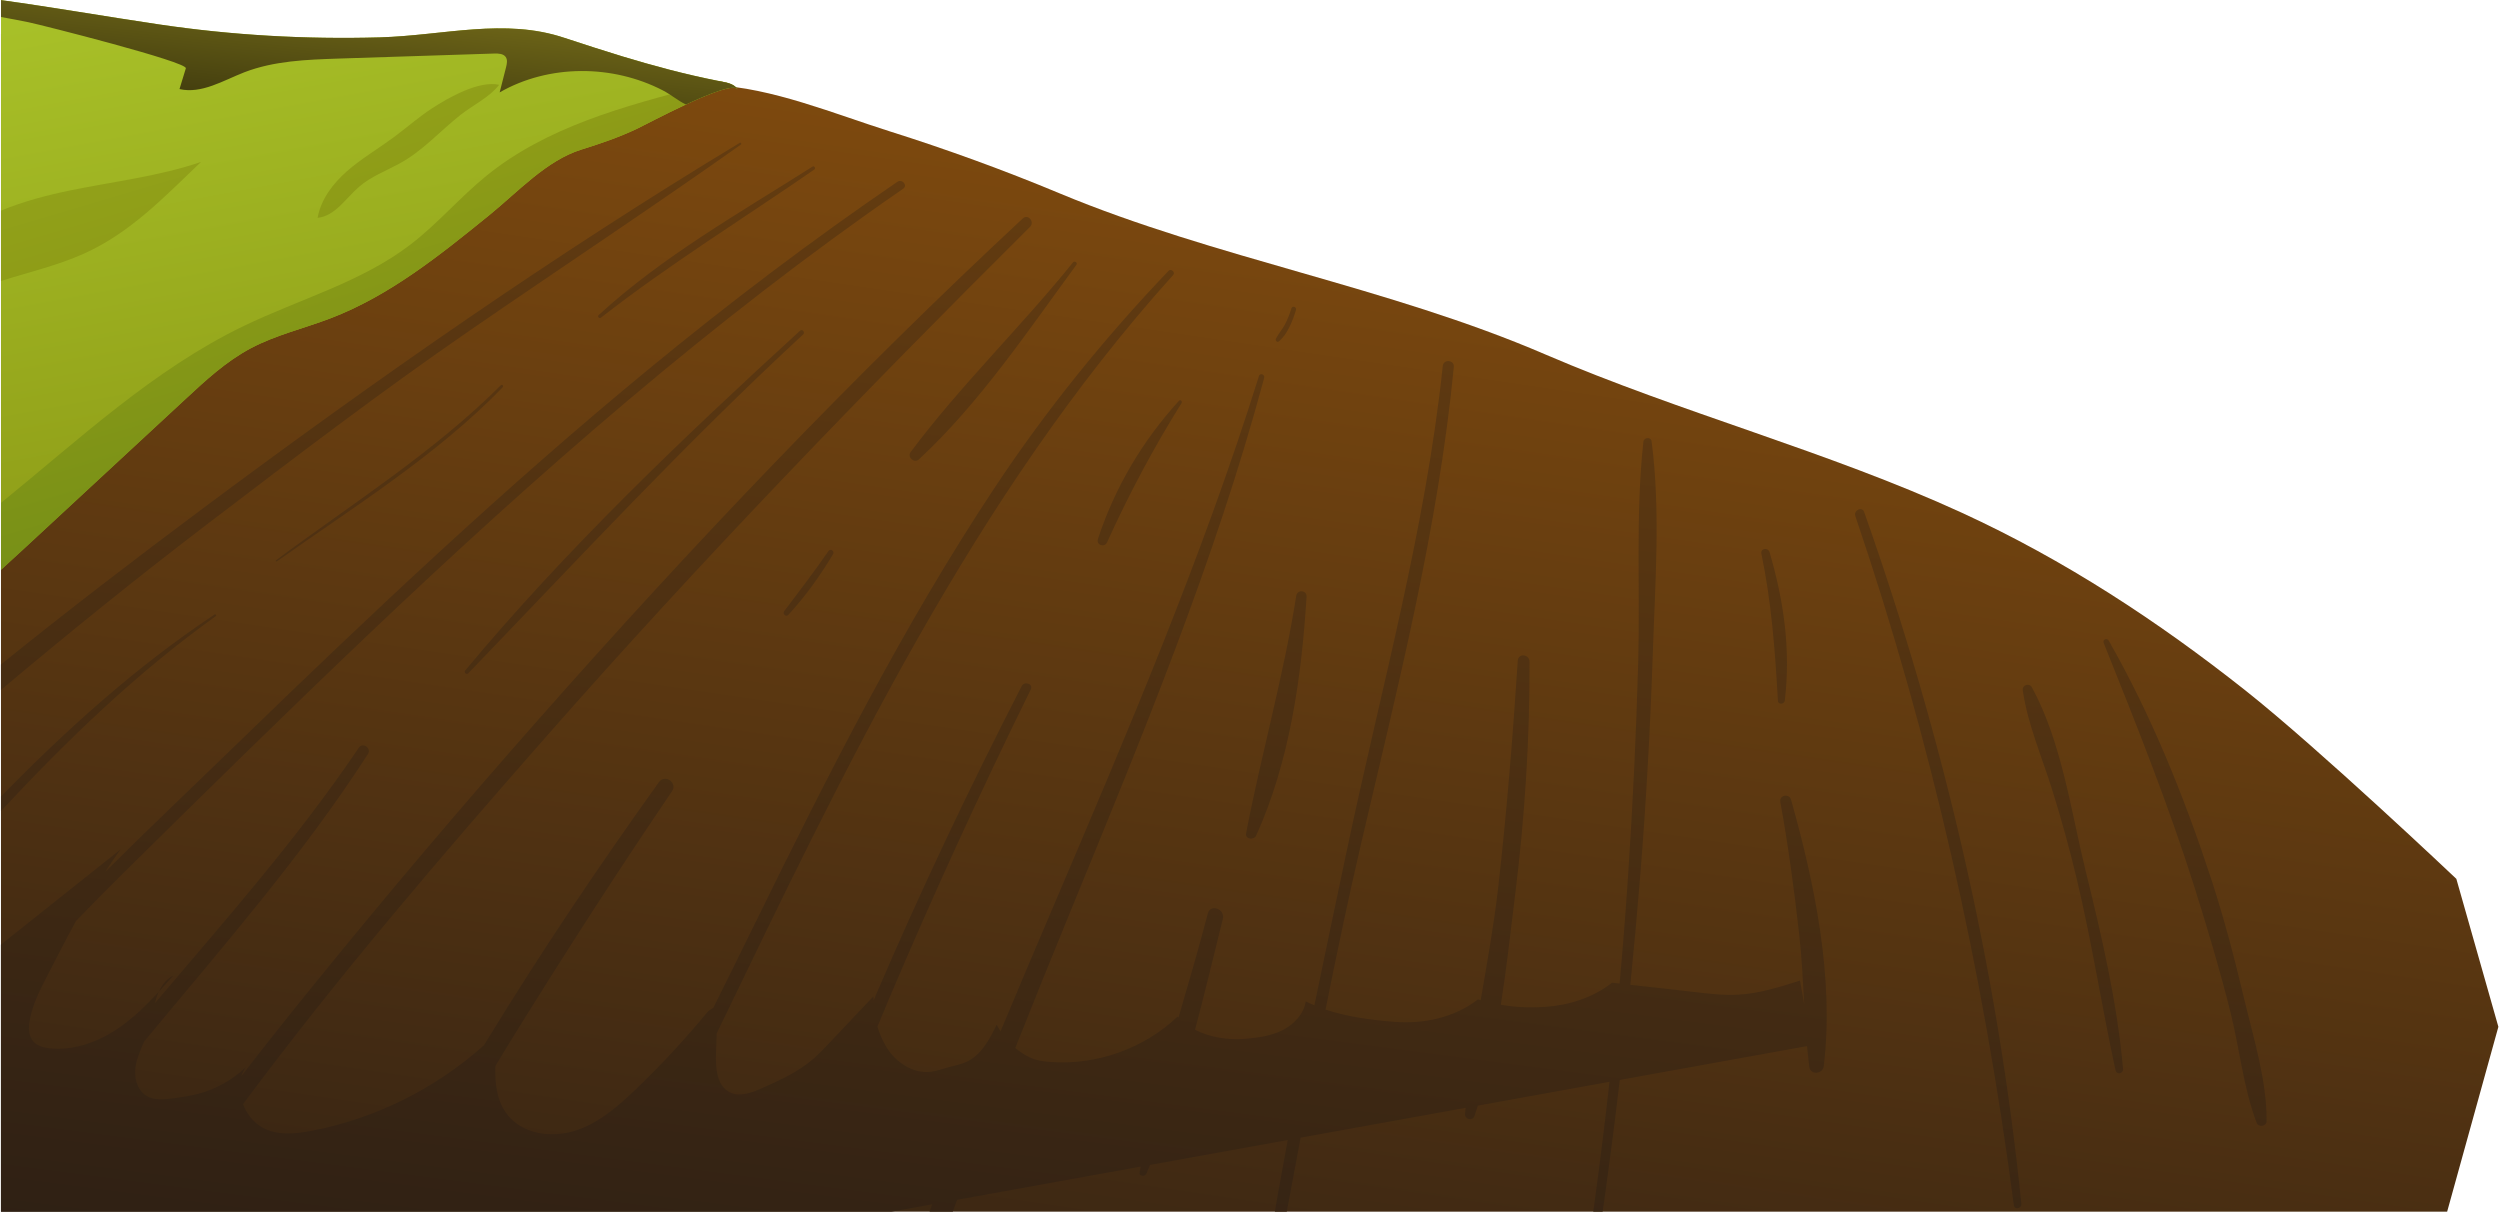 <?xml version="1.0" encoding="UTF-8"?> <svg xmlns="http://www.w3.org/2000/svg" width="685" height="332" viewBox="0 0 685 332" fill="none"><path d="M673.039 240.807C673.039 240.807 635.454 205.178 615.143 189.106C591.278 170.221 565.728 153.432 537.51 140.477C500.901 123.679 460.576 113.108 423.313 97.072C380.364 78.581 333.089 70.804 290.346 52.985C275.078 46.615 259.513 40.953 243.734 35.972C228.904 31.296 211.182 23.931 195.618 23.367C178.236 22.74 160.415 26.252 142.773 25.58C124.37 24.881 106.03 23.009 87.716 21.136C75.287 19.864 62.866 18.592 50.436 17.32C45.045 16.764 39.618 16.209 34.388 14.767C30.045 13.566 25.881 11.765 21.474 10.816C14.722 9.364 7.415 9.499 0.269 9.311V391.388C207.197 404.459 642.815 431.953 642.815 431.953L684.555 281.346L673.039 240.807Z" fill="url(#paint0_linear_91_47)"></path><path d="M251.758 125.883C268.254 110.644 281.687 90.612 294.922 72.569C295.361 71.969 294.439 71.351 293.982 71.915C279.743 89.6 263.06 105.708 249.52 123.858C248.481 125.247 250.496 127.048 251.758 125.883Z" fill="url(#paint1_linear_91_47)"></path><path d="M137.239 105.547C118.961 123.849 96.295 138.13 75.609 153.53C75.412 153.673 75.662 153.96 75.86 153.817C96.976 138.847 119.633 124.808 137.74 106.12C138.071 105.779 137.588 105.197 137.239 105.547Z" fill="url(#paint2_linear_91_47)"></path><path d="M0.269 189.034C18.869 173.383 37.791 158.09 57.206 143.29C80.696 125.381 104.293 107.383 128.615 90.621C153.394 73.555 178.469 56.981 203.024 39.6C203.284 39.412 202.988 38.964 202.71 39.126C152.113 69.675 103.084 103.898 55.702 139.223C37.057 153.118 18.484 167.354 0.26 182.064V189.034H0.269Z" fill="url(#paint3_linear_91_47)"></path><path d="M303.331 148.603C309.322 135.406 316.066 122.712 323.758 110.429C324.027 109.99 323.436 109.381 323.06 109.793C313.057 120.75 305.463 133.579 300.833 147.689C300.287 149.337 302.624 150.144 303.331 148.603Z" fill="url(#paint4_linear_91_47)"></path><path d="M487.155 192.044C487.218 193.155 488.919 192.976 489.036 191.964C490.693 178.033 488.776 164.675 484.863 151.299C484.46 149.92 482.31 150.242 482.615 151.703C485.391 164.998 486.385 178.507 487.155 192.044Z" fill="url(#paint5_linear_91_47)"></path><path d="M350.463 93.515C352.8 91.508 354.233 87.817 355.101 84.941C355.352 84.126 354.098 83.66 353.848 84.484C353.382 86.025 352.8 87.53 352.039 88.955C351.331 90.281 350.319 91.436 349.621 92.753C349.343 93.3 349.934 93.972 350.463 93.515Z" fill="url(#paint6_linear_91_47)"></path><path d="M344.194 228.928C353.391 208.618 356.615 185.585 358.003 163.519C358.119 161.665 355.442 161.459 355.164 163.26C351.734 185.209 345.6 206.522 341.436 228.301C341.113 230.003 343.576 230.29 344.194 228.928Z" fill="url(#paint7_linear_91_47)"></path><path d="M164.66 87.038C183.331 72.453 203.66 59.901 223.155 46.427C223.594 46.123 223.093 45.352 222.645 45.639C202.728 58.298 181.505 70.267 164.051 86.312C163.594 86.733 164.176 87.414 164.66 87.038Z" fill="url(#paint8_linear_91_47)"></path><path d="M556.746 188.344C556.021 187.027 554.015 187.654 554.239 189.16C555.591 198.45 559.478 207.409 562.281 216.341C564.806 224.395 567.036 232.493 568.997 240.691C573.17 258.107 575.857 275.774 579.654 293.252C579.941 294.587 581.83 294.202 581.714 292.876C580.111 274.618 575.839 256.423 571.469 238.639C567.457 222.307 564.878 203.198 556.746 188.344Z" fill="url(#paint9_linear_91_47)"></path><path d="M508.37 141.427C529.209 202.768 543.385 266 551.794 330.226C551.973 331.569 553.988 331.175 553.854 329.849C547.263 265.157 532.433 201.576 510.77 140.271C510.197 138.658 507.824 139.832 508.37 141.427Z" fill="url(#paint10_linear_91_47)"></path><path d="M59.14 168.814C59.445 168.599 59.069 168.178 58.773 168.384C37.182 182.736 18.215 199.919 0.269 218.222V222.209C18.376 202.804 37.397 184.376 59.14 168.814Z" fill="url(#paint11_linear_91_47)"></path><path d="M227.006 150.977C223.137 156.603 218.955 162.05 214.845 167.497C214.325 168.178 215.373 169.146 215.964 168.509C220.728 163.367 224.633 157.848 228.26 151.846C228.752 151.013 227.561 150.162 227.006 150.977Z" fill="url(#paint12_linear_91_47)"></path><path d="M614.875 273.579C612.251 262.524 609.358 251.459 605.812 240.664C598.451 218.24 589.487 196.031 577.782 175.515C577.299 174.664 576.045 175.264 576.412 176.178C585.323 198.414 594.17 220.498 601.37 243.361C604.917 254.622 608.293 265.91 611.158 277.368C613.639 287.304 614.705 298.153 618.34 307.694C618.833 308.993 621.036 308.59 621.045 307.201C621.152 296.119 617.427 284.32 614.875 273.579Z" fill="url(#paint13_linear_91_47)"></path><path d="M43.523 271.733C44.884 270.246 46.227 268.741 47.552 267.227C45.564 268.311 44.364 269.888 43.523 271.733Z" fill="url(#paint14_linear_91_47)"></path><path d="M487.809 219.745C489.994 231.732 491.615 243.871 492.976 255.984C493.692 262.335 493.997 268.732 494.355 275.129L493.191 268.678C487.71 270.425 482.158 272.19 476.409 272.531C472.289 272.772 468.17 272.28 464.078 271.796C458.606 271.142 452.49 270.497 446.713 269.843C447.734 259.684 448.648 249.515 449.472 239.338C451.084 219.199 452.203 199.023 452.875 178.83C453.51 159.792 455.015 139.886 452.543 120.947C452.373 119.63 450.421 119.809 450.287 121.045C448.11 140.961 449.418 161.548 448.863 181.58C448.316 201.263 447.367 220.937 446.051 240.583C445.406 250.232 444.636 259.872 443.767 269.502C443.069 269.422 442.379 269.341 441.698 269.261C436.54 273.328 429.994 275.424 423.439 275.881C419.122 276.177 415.2 275.989 411.233 275.299C412.809 265.274 413.91 255.15 415.128 245.332C417.779 223.992 419.167 202.795 419.087 181.294C419.078 179.242 416.006 178.893 415.872 180.998C414.51 201.792 412.845 222.666 410.481 243.37C409.307 253.618 407.463 263.823 405.707 274.036C405.457 273.964 405.206 273.901 404.955 273.83C398.57 278.811 390.107 280.629 382.039 279.984C375.895 279.492 369.215 278.641 363.197 276.625C366.26 261.314 369.475 246.03 373.021 230.809C383.069 187.744 394.075 144.67 398.346 100.548C398.534 98.595 395.525 98.326 395.319 100.27C390.564 145.279 378.331 188.927 369.018 233.094C366.045 247.204 363.054 261.323 360.143 275.46C359.337 275.12 358.54 274.77 357.779 274.376C357.242 277.825 354.582 280.665 351.475 282.242C348.358 283.819 344.821 284.329 341.346 284.625C336.707 285.028 331.612 284.311 327.439 282.152C330.143 272.02 332.552 261.807 335.06 251.782C335.74 249.076 331.657 247.553 330.949 250.277C328.478 259.791 325.675 269.278 322.925 278.784C322.845 278.694 322.746 278.632 322.675 278.542C313.496 287.268 300.564 291.9 287.928 290.995C285.887 290.851 283.809 290.547 281.973 289.642C280.63 288.979 279.358 288.128 278.185 287.151C283.128 274.672 288.17 262.228 293.275 249.775C312.958 201.747 332.893 153.763 346.388 103.54C346.639 102.608 345.251 102.071 344.955 103.02C329.454 152.581 309.063 200.394 288.725 248.109C283.845 259.558 278.955 271.043 274.155 282.582C273.77 281.982 273.403 281.373 273.098 280.746C271.146 284.759 268.898 289.069 264.842 290.941C263.31 291.649 261.636 291.944 260.006 292.392C258.34 292.849 256.71 293.476 254.991 293.673C250.039 294.229 245.239 290.968 242.731 286.659C241.71 284.903 240.967 283.129 240.421 281.31C241.451 278.838 242.454 276.347 243.501 273.883C255.672 245.215 268.648 216.86 282.43 188.927C283.191 187.377 280.701 186.517 279.931 188.013C265.675 215.767 252.296 243.925 240.009 272.602C239.785 273.131 239.57 273.668 239.346 274.197C239.337 273.794 239.319 273.4 239.319 272.996C235.191 277.359 231.072 281.722 226.943 286.085C225.663 287.438 224.373 288.8 222.967 290.027C218.821 293.638 213.752 295.976 208.719 298.198C205.907 299.443 202.612 300.652 199.881 299.246C196.406 297.445 196.066 292.697 196.191 288.782C196.254 286.91 196.316 285.028 196.37 283.156C231.645 210.132 266.803 136.007 321.466 75.328C322.119 74.603 320.875 73.492 320.203 74.191C302.669 92.538 286.639 112.364 272.606 133.525C247.281 171.69 226.639 212.712 206.498 253.78C202.845 261.242 199.155 268.687 195.457 276.132C194.785 276.508 194.113 276.974 193.728 277.44C187.612 284.858 181.057 291.918 174.116 298.565C169.397 303.08 164.31 307.515 158.131 309.638C151.952 311.761 144.394 311.089 139.854 306.377C136.334 302.731 135.51 297.463 135.743 292.07C136.997 289.982 138.242 287.895 139.522 285.826C153.931 262.533 168.734 239.455 184.137 216.798C185.722 214.468 182.185 212.014 180.546 214.307C164.284 237.009 148.71 260.114 134.131 283.926C133.63 284.75 133.119 285.575 132.609 286.399C119.373 298.251 102.896 306.485 85.442 309.835C80.83 310.722 75.752 311.206 71.695 308.841C69.403 307.506 67.594 305.159 66.582 302.543C92.481 267.675 120.878 234.59 149.49 202.024C191.928 153.727 236.633 107.482 282.224 62.168C283.594 60.806 281.695 58.513 280.245 59.856C233.651 103.199 189.752 149.329 147.636 197.025C126.663 220.775 106.164 244.946 86.203 269.556C79.433 277.906 72.707 286.327 66.134 294.874C66.421 293.969 66.833 293.1 67.424 292.339C63.725 295.904 59.105 298.484 54.125 299.757C52.03 300.294 49.881 300.599 47.731 300.903C45.09 301.28 42.17 301.602 39.94 300.133C37.469 298.502 36.699 295.134 37.155 292.213C37.522 289.83 38.534 287.626 39.475 285.395C60.725 259.737 82.719 234.688 100.809 206.62C101.866 204.981 99.412 203.261 98.31 204.882C81.582 229.689 61.755 252.104 42.43 274.887C42.716 273.776 43.057 272.719 43.505 271.733C40.245 275.281 36.824 278.658 32.892 281.418C27.313 285.333 20.534 287.931 13.755 287.25C12.045 287.08 10.236 286.632 9.107 285.333C7.746 283.765 7.773 281.436 8.167 279.393C8.919 275.424 10.701 271.724 12.555 268.132C15.278 262.837 17.982 257.551 20.821 252.364C24.994 248.046 29.212 243.755 33.502 239.517C55.943 217.353 78.439 195.225 101.301 173.499C147.322 129.78 195.161 87.772 247.487 51.695C248.794 50.79 247.182 48.927 245.884 49.814C222.349 65.877 199.657 83.096 177.663 101.202C138.627 133.328 101.821 168.053 65.552 203.243C53.31 215.122 40.889 226.876 28.791 238.926C30.152 236.839 31.549 234.769 33.027 232.744C22.102 241.434 11.176 250.133 0.251 258.824V376.104L158.875 347.435C153.027 358.446 147.09 369.412 141.063 380.323C140.31 381.685 142.2 383.092 143.096 381.73C150.627 370.236 157.684 358.446 164.364 346.441L213.609 337.536C211.155 344.085 209.033 350.723 207.842 357.398C207.663 358.401 209.239 358.992 209.74 358.088C213.466 351.359 216.349 344.004 219.018 336.559L255.43 329.975C247.701 351.064 240.806 372.422 235.46 394.174C234.77 396.969 238.89 398.591 239.749 395.742C246.501 373.094 254.122 350.822 262.254 328.738L312.564 319.645C312.466 320.165 312.349 320.675 312.251 321.186C312.045 322.315 313.684 322.521 314.087 321.598C314.445 320.801 314.776 319.986 315.125 319.179L352.836 312.362C349.298 331.292 346.093 350.275 343.549 369.358C343.388 370.594 345.215 370.702 345.439 369.528C349.2 350.275 352.746 330.987 356.373 311.717L401.579 303.546C401.534 304.102 401.463 304.666 401.418 305.221C401.301 306.718 403.496 307.237 403.997 305.795C404.328 304.845 404.633 303.896 404.937 302.937L441 296.415C438.654 317.468 435.806 338.468 432.484 359.413C432.233 360.99 434.695 361.196 434.946 359.637C438.358 338.468 441.304 317.208 443.821 295.904L495.134 286.632C495.313 288.54 495.51 290.439 495.752 292.339C496.057 294.65 499.442 294.319 499.701 292.159C502.63 268.195 497.221 242.115 490.764 219.163C490.281 217.353 487.451 217.783 487.809 219.745Z" fill="url(#paint15_linear_91_47)"></path><path d="M219.206 90.621C187.2 119.908 155.23 150.359 127.442 183.739C127.03 184.241 127.836 184.958 128.284 184.501C158.534 153.082 187.997 121.26 220.066 91.633C220.702 91.051 219.842 90.039 219.206 90.621Z" fill="url(#paint16_linear_91_47)"></path><path d="M197.892 22.382C197.516 22.319 197.158 22.238 196.8 22.167C187.692 20.366 179.095 18.046 170.462 15.43C165.268 13.844 160.048 12.151 154.719 10.395C138.224 4.849 121.746 9.723 104.024 10.242C83.686 10.816 63.385 9.642 43.468 6.677C28.755 4.491 14.57 2 0.277 0.029V156.119C2.48 154.121 4.665 152.106 6.833 150.099C21.501 136.499 36.188 122.9 50.856 109.309C56.391 104.167 62.015 98.98 68.677 95.441C75.564 91.777 83.274 90.003 90.546 87.217C106.8 80.999 120.609 69.864 134.122 58.898C141.913 52.573 149.74 43.955 159.286 40.98C164.668 39.296 169.513 37.648 174.6 35.246C175.889 34.646 181.862 31.457 187.925 28.635C194.48 25.589 201.143 22.964 202.11 24.487C201.25 23.107 199.477 22.686 197.892 22.382Z" fill="url(#paint17_linear_91_47)"></path><path d="M98.445 51.131C101.615 48.416 105.6 46.884 109.272 44.913C115.818 41.401 120.475 35.981 126.215 31.457C129.627 28.769 134.131 26.655 136.782 23.233C131.23 21.997 122.884 26.727 118.272 29.755C114.555 32.192 111.224 35.157 107.651 37.782C103.496 40.837 99.009 43.462 95.131 46.857C91.245 50.253 87.922 54.607 87.027 59.686C91.854 59.194 94.755 54.293 98.445 51.131Z" fill="url(#paint18_linear_91_47)"></path><path d="M0.269 76.995C7.863 74.576 15.671 72.775 22.943 69.523C35.669 63.825 45 53.997 55.084 44.367C43.567 48.3 31.37 49.697 19.442 52.134C12.94 53.469 6.394 55.18 0.269 57.706V76.995Z" fill="url(#paint19_linear_91_47)"></path><path d="M197.893 22.382C197.516 22.319 197.158 22.238 196.8 22.167C195.134 22.713 193.424 23.26 191.597 23.734C171.018 29.083 149.731 34.781 133.236 48.201C126.009 54.078 119.91 61.299 112.513 66.97C99.009 77.344 82.084 81.931 66.743 89.34C41.982 101.291 21.698 120.391 0.278 137.781V156.128C2.481 154.13 4.666 152.115 6.833 150.108C21.502 136.508 36.188 122.909 50.857 109.318C56.391 104.176 62.015 98.989 68.678 95.45C75.564 91.786 83.275 90.012 90.546 87.226C106.8 81.008 120.609 69.873 134.122 58.907C141.913 52.582 149.74 43.964 159.287 40.989C164.669 39.305 169.513 37.657 174.6 35.255C177.287 33.992 200.257 21.549 202.11 24.496C201.251 23.107 199.478 22.686 197.893 22.382Z" fill="url(#paint20_linear_91_47)"></path><path d="M197.892 22.382C197.516 22.319 197.158 22.238 196.8 22.167C187.692 20.366 179.095 18.046 170.462 15.43C165.268 13.844 160.048 12.151 154.719 10.395C138.224 4.849 121.746 9.723 104.024 10.242C83.686 10.816 63.385 9.642 43.468 6.677C28.755 4.491 14.57 2 0.277 0.029V4.661C2.803 5.109 5.328 5.584 7.845 6.103C11.543 6.874 51.438 16.971 50.919 18.717C50.337 20.617 49.764 22.525 49.182 24.406C55.245 25.786 61.137 22.068 66.931 19.81C75.098 16.657 84.036 16.343 92.776 16.048C107.015 15.582 121.236 15.125 135.465 14.668C136.603 14.641 137.928 14.704 138.573 15.627C139.11 16.424 138.895 17.481 138.662 18.413C138.071 20.715 137.498 23.009 136.907 25.311C150.421 17.562 167.865 17.651 181.612 24.765C183.904 25.947 185.803 27.631 187.943 28.635C194.498 25.589 201.161 22.964 202.128 24.487C201.25 23.107 199.477 22.686 197.892 22.382Z" fill="url(#paint21_linear_91_47)"></path><defs><linearGradient id="paint0_linear_91_47" x1="358.293" y1="37.993" x2="288.976" y2="506.28" gradientUnits="userSpaceOnUse"><stop stop-color="#7F4A0E"></stop><stop offset="1" stop-color="#191516"></stop></linearGradient><linearGradient id="paint1_linear_91_47" x1="299.962" y1="-114.121" x2="220.349" y2="493.484" gradientUnits="userSpaceOnUse"><stop stop-color="#7F4A0E"></stop><stop offset="1" stop-color="#191516"></stop></linearGradient><linearGradient id="paint2_linear_91_47" x1="141.342" y1="-134.905" x2="61.728" y2="472.702" gradientUnits="userSpaceOnUse"><stop stop-color="#7F4A0E"></stop><stop offset="1" stop-color="#191516"></stop></linearGradient><linearGradient id="paint3_linear_91_47" x1="133.988" y1="-135.869" x2="54.374" y2="471.737" gradientUnits="userSpaceOnUse"><stop stop-color="#7F4A0E"></stop><stop offset="1" stop-color="#191516"></stop></linearGradient><linearGradient id="paint4_linear_91_47" x1="343.39" y1="-108.431" x2="263.775" y2="499.177" gradientUnits="userSpaceOnUse"><stop stop-color="#7F4A0E"></stop><stop offset="1" stop-color="#191516"></stop></linearGradient><linearGradient id="paint5_linear_91_47" x1="519.46" y1="-85.36" x2="439.846" y2="522.253" gradientUnits="userSpaceOnUse"><stop stop-color="#7F4A0E"></stop><stop offset="1" stop-color="#191516"></stop></linearGradient><linearGradient id="paint6_linear_91_47" x1="377.586" y1="-103.95" x2="297.972" y2="503.659" gradientUnits="userSpaceOnUse"><stop stop-color="#7F4A0E"></stop><stop offset="1" stop-color="#191516"></stop></linearGradient><linearGradient id="paint7_linear_91_47" x1="389.162" y1="-102.434" x2="309.547" y2="505.178" gradientUnits="userSpaceOnUse"><stop stop-color="#7F4A0E"></stop><stop offset="1" stop-color="#191516"></stop></linearGradient><linearGradient id="paint8_linear_91_47" x1="218.63" y1="-124.778" x2="139.016" y2="482.827" gradientUnits="userSpaceOnUse"><stop stop-color="#7F4A0E"></stop><stop offset="1" stop-color="#191516"></stop></linearGradient><linearGradient id="paint9_linear_91_47" x1="609.156" y1="-73.607" x2="529.541" y2="534.008" gradientUnits="userSpaceOnUse"><stop stop-color="#7F4A0E"></stop><stop offset="1" stop-color="#191516"></stop></linearGradient><linearGradient id="paint10_linear_91_47" x1="572.172" y1="-78.454" x2="492.557" y2="529.161" gradientUnits="userSpaceOnUse"><stop stop-color="#7F4A0E"></stop><stop offset="1" stop-color="#191516"></stop></linearGradient><linearGradient id="paint11_linear_91_47" x1="73.906" y1="-143.742" x2="-5.707" y2="463.863" gradientUnits="userSpaceOnUse"><stop stop-color="#7F4A0E"></stop><stop offset="1" stop-color="#191516"></stop></linearGradient><linearGradient id="paint12_linear_91_47" x1="258.103" y1="-119.605" x2="178.488" y2="488.002" gradientUnits="userSpaceOnUse"><stop stop-color="#7F4A0E"></stop><stop offset="1" stop-color="#191516"></stop></linearGradient><linearGradient id="paint13_linear_91_47" x1="639.436" y1="-69.639" x2="559.82" y2="537.976" gradientUnits="userSpaceOnUse"><stop stop-color="#7F4A0E"></stop><stop offset="1" stop-color="#191516"></stop></linearGradient><linearGradient id="paint14_linear_91_47" x1="99.207" y1="-140.422" x2="19.594" y2="467.18" gradientUnits="userSpaceOnUse"><stop stop-color="#7F4A0E"></stop><stop offset="1" stop-color="#191516"></stop></linearGradient><linearGradient id="paint15_linear_91_47" x1="300.998" y1="-113.986" x2="221.383" y2="493.622" gradientUnits="userSpaceOnUse"><stop stop-color="#7F4A0E"></stop><stop offset="1" stop-color="#191516"></stop></linearGradient><linearGradient id="paint16_linear_91_47" x1="208.34" y1="-126.127" x2="128.726" y2="481.48" gradientUnits="userSpaceOnUse"><stop stop-color="#7F4A0E"></stop><stop offset="1" stop-color="#191516"></stop></linearGradient><linearGradient id="paint17_linear_91_47" x1="76.404" y1="-43.514" x2="143.617" y2="319.03" gradientUnits="userSpaceOnUse"><stop stop-color="#AEC92C"></stop><stop offset="0.5" stop-color="#8E9C17"></stop><stop offset="1" stop-color="#74BD43"></stop></linearGradient><linearGradient id="paint18_linear_91_47" x1="54.326" y1="-152.616" x2="172.506" y2="245.407" gradientUnits="userSpaceOnUse"><stop stop-color="#AEC92C"></stop><stop offset="0.5" stop-color="#8E9C17"></stop><stop offset="1" stop-color="#4F7A17"></stop></linearGradient><linearGradient id="paint19_linear_91_47" x1="-28.321" y1="-128.082" x2="89.862" y2="269.948" gradientUnits="userSpaceOnUse"><stop stop-color="#AEC92C"></stop><stop offset="0.5" stop-color="#8E9C17"></stop><stop offset="1" stop-color="#4F7A17"></stop></linearGradient><linearGradient id="paint20_linear_91_47" x1="31.165" y1="-145.737" x2="149.345" y2="252.284" gradientUnits="userSpaceOnUse"><stop stop-color="#AEC92C"></stop><stop offset="0.5" stop-color="#8E9C17"></stop><stop offset="1" stop-color="#4F7A17"></stop></linearGradient><linearGradient id="paint21_linear_91_47" x1="112.469" y1="-98.547" x2="94.555" y2="77.291" gradientUnits="userSpaceOnUse"><stop stop-color="#FFEB37"></stop><stop offset="1"></stop></linearGradient></defs></svg> 